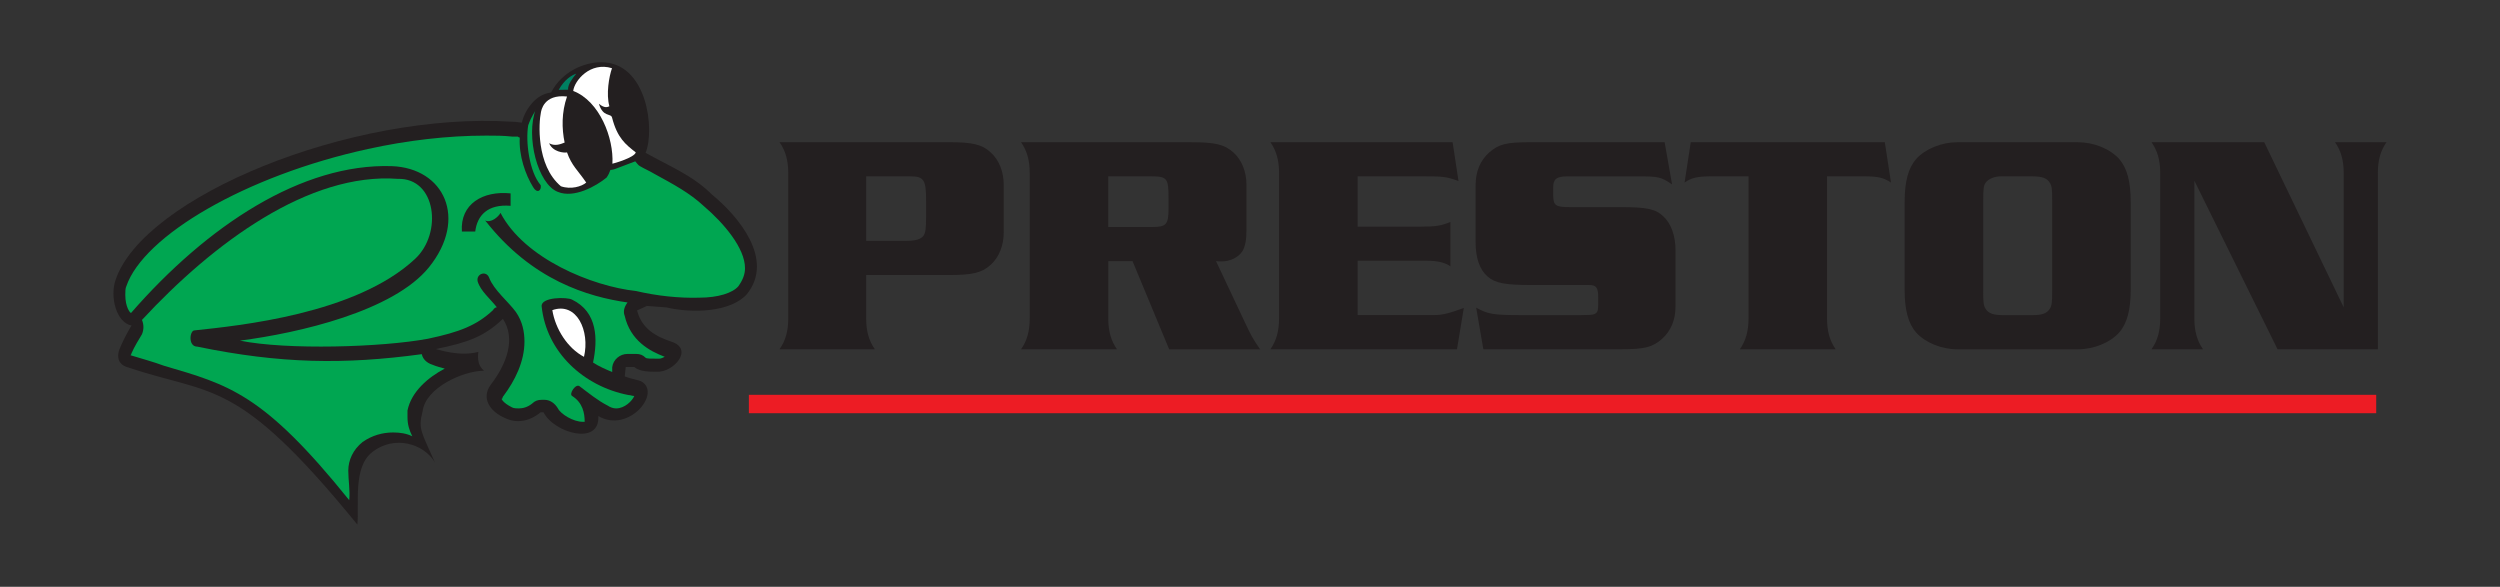 <?xml version="1.0" encoding="UTF-8"?><svg id="Layer_1" xmlns="http://www.w3.org/2000/svg" viewBox="0 0 593.76 139.37"><rect x="0" y="0" width="593.76" height="139.37" fill="#333333" stroke="none"/><defs><style>.cls-1{fill:#008061;}.cls-2{fill:#fff;}.cls-3{fill:#ed1c24;}.cls-4{fill:#00a651;}.cls-5,.cls-6{fill:#231f20;}.cls-6{fill-rule:evenodd;}</style></defs><rect class="cls-3" x="177.86" y="93.77" width="386.5" height="4.37"/><path class="cls-6" d="M205.72,57.22v-15.34h10.4c3.32,0,3.83,.81,3.83,5.75v3.83c0,2.95-.15,3.76-.59,4.5-.66,.89-1.92,1.25-4.28,1.25h-9.36m0,8.11h19.61c5.68,0,7.89-.52,9.96-2.43,1.99-1.77,3.1-4.57,3.1-7.74v-11.21c0-3.17-1.11-5.97-3.1-7.74-2.06-1.92-4.35-2.43-9.96-2.43h-40.19c1.4,1.99,2.07,4.28,2.07,7.3v34.58c0,3.02-.66,5.31-2.07,7.3h22.64c-1.4-1.99-2.06-4.28-2.06-7.3v-10.32Z"/><path class="cls-6" d="M263.22,53.9v-12.02h9.96c4.05,0,4.35,.37,4.35,5.24v2.51c0,3.69-.59,4.28-3.83,4.28h-10.47m5.75,8.11l8.7,20.94h21.6c-1.7-2.43-2.21-3.39-3.76-6.71l-6.71-14.23c.52,.07,.96,.07,1.33,.07,2.06,0,3.98-.96,4.94-2.43,.66-1.11,.96-2.65,.96-5.09v-10.62c0-3.17-1.11-5.97-3.1-7.74-2.14-1.92-4.35-2.43-10.03-2.43h-40.41c1.4,1.99,2.06,4.28,2.06,7.3v34.58c0,3.02-.66,5.31-2.06,7.3h22.79c-1.4-1.99-2.07-4.28-2.07-7.3v-13.64h5.75Z"/><path class="cls-5" d="M322.43,41.88h15.34c5.09,0,5.68,.07,8.63,1.11l-1.4-9.22h-43.28c1.4,1.99,2.06,4.28,2.06,7.3v34.58c0,3.02-.66,5.31-2.06,7.3h44.32l1.62-9.81c-3.62,1.33-5.16,1.69-7.01,1.69h-18.21v-12.9h16.44c2.58,0,4.35,.44,5.6,1.33v-10.54c-2.14,.89-3.54,1.11-7,1.11h-15.04v-11.95"/><path class="cls-5" d="M395.37,33.77h-31.86c-5.68,0-7.52,.44-9.81,2.43-2.14,1.92-3.24,4.5-3.24,7.82v13.49c0,3.76,.96,6.56,2.88,8.19,1.77,1.55,4.2,1.99,10.17,1.99h13.86c1.77,0,2.21,.59,2.21,3.02v1.55c0,1.55-.15,1.99-.96,2.36q-.44,.22-3.1,.22h-14.23c-6.64,0-7.89-.22-10.69-1.77l1.7,9.88h32.59c5.68,0,7.52-.44,9.81-2.43,2.14-1.92,3.24-4.5,3.24-7.74v-13.42c0-3.32-1.03-6.27-2.88-7.96-1.84-1.77-3.91-2.21-10.17-2.21h-12.09c-3.39,0-3.91-.37-3.91-3.02v-1.7c0-1.92,.81-2.58,3.32-2.58h16.96c4.79,0,5.38,.15,7.96,1.92l-1.77-10.03"/><path class="cls-5" d="M435.99,82.96c-1.4-1.99-2.06-4.28-2.06-7.3V41.88h8.7c3.39,0,4.72,.3,6.49,1.48l-1.47-9.59h-46.09l-1.47,9.59c1.7-1.18,3.1-1.48,6.49-1.48h8.7v33.77c0,3.02-.66,5.31-2.06,7.3h22.78"/><path class="cls-6" d="M471.03,47.64c0-2.8,.07-3.54,.59-4.28,.66-.88,2.07-1.48,3.61-1.48h7.3c2.43,0,3.54,.37,4.28,1.48,.52,.81,.59,1.48,.59,4.28v21.46c0,2.8-.07,3.47-.59,4.28-.74,1.11-1.84,1.47-4.28,1.47h-6.64c-2.43,0-3.54-.37-4.28-1.47-.52-.81-.59-1.48-.59-4.28v-21.46m-6.12-13.86c-3.76,0-7.59,1.55-9.81,3.98-1.84,2.14-2.73,5.31-2.73,10.1v21.02c0,4.79,.88,7.96,2.73,10.1,2.21,2.43,6.05,3.98,9.81,3.98h28.61c3.76,0,7.59-1.55,9.81-3.98,1.84-2.14,2.73-5.31,2.73-10.1v-21.02c0-4.79-.88-7.96-2.73-10.1-2.21-2.43-6.05-3.98-9.81-3.98h-28.61Z"/><path class="cls-5" d="M537.76,33.77h-26.77c1.4,1.99,2.07,4.28,2.07,7.3v34.58c0,3.02-.66,5.31-2.07,7.3h12.24c-1.4-1.99-2.06-4.28-2.06-7.3V42.92l19.76,40.04h23.82V41.07c0-3.02,.66-5.31,2.06-7.3h-12.24c1.4,1.99,2.07,4.28,2.07,7.3v31.93l-18.88-39.23"/><path class="cls-5" d="M130.89,21.96c2.69-5.16,8.08-7.18,11.89-7.18,11,0,12.79,16.14,10.55,21.52,5.61,3.14,11.22,5.38,15.71,9.86,6.29,5.15,15.04,15.46,8.31,23.75-3.92,4.28-12.93,4.54-19.1,3.1l-4.61-.35-2.33,1.07c1.12,4.47,4.71,6.27,8.08,7.39,5.61,1.79,.45,7.4-3.37,7.17-1.79,0-4.04,0-5.39-1.12h-2.02l-.23,2.23c1.13,.46,2.47,.68,3.82,1.12,5.16,2.69-2.92,12.55-10.1,8.29,.45,7.16-10.54,4.03-13.02-.9h-.67c-2.69,2.25-5.83,2.7-8.52,1.35-3.59-1.56-5.61-4.71-3.37-7.84,3.81-4.93,6.06-10.98,2.92-15.69-4.49,4.26-8.31,5.6-15.93,7.17,5.39,1.57,8.31,1.12,10.1,.68-.23,1.79,0,3.36,1.35,4.47-4.93,0-13.92,4.04-14.59,9.65-1.13,4.25-.23,4.93,2.92,12.1-2.69-4.48-9.65-6.49-14.82-2.47-4.7,3.58-3.13,12.33-3.59,17.26-28.73-35.19-34.11-30.48-54.76-37.42-2.03-.68-2.69-2.47-1.35-5.15,.68-1.58,1.79-3.59,2.47-4.71-3.59-.68-5.17-6.72-3.81-10.76,6.51-19.72,55.89-40.1,94.27-37.64,.9,0,2.01,.22,2.24,.22,.45-1.79,1.35-3.59,2.92-5.16,1.13-1.11,2.47-1.78,4.04-2.01"/><path class="cls-4" d="M135.86,71.16c6.13,2.94,6.13,9.5,4.99,14.94,1.37,.91,2.96,1.59,4.55,2.26v-1.13c.22-1.81,1.81-3.17,3.63-3.17h2.04c.91,0,1.59,.23,2.27,.91,.23,.22,1.14,.22,3.18,.22,.45,0,.91-.22,1.36-.45-3.62-1.35-8.16-3.85-9.52-9.74-.45-1.13,0-2.26,.68-3.16-9.3-1.35-22.69-5.21-33.81-19.48,1.37,.69,3.18-.9,3.64-1.8,5.67,10.87,21.77,17.44,32.2,18.56,4.92,1.15,10.19,1.72,14.98,1.58,4.53,0,7.93-1.12,9.3-2.7,1.14-1.59,1.59-2.95,1.59-4.31,0-4.75-4.98-10.64-9.75-14.71-3.41-3.18-7.26-5.21-11.8-7.7-1.13-.68-2.26-1.14-3.4-1.82-.45-.23-.68-.68-1.12-1.14l-4.76,1.81s-.68,.23-1.14,.23c-.23,.68-.45,1.14-.91,1.82-2.49,2.03-7.71,4.98-11.56,3.4-4.77-1.81-7.72-13.14-5.23-19.71-.22,.91-.9,1.37-1.81,3.85-.68,3.85,.23,11.09,2.96,14.27,.23,1.36-.91,2.03-1.81,.44-1.82-2.93-3.41-7.47-3.17-11.76-.24,0-.46-.23-.46-.23h-1.36c-2.04-.23-4.08-.23-6.12-.23-9.3,0-18.83,1.14-28.12,3.18-29.03,6.34-53.3,20.61-57.38,32.61-.24,.44-.24,1.34-.24,2.03,0,2.95,1.14,4.3,1.36,4.3,18.16-20.83,40.6-35.55,61.92-34.87,12.47,.45,18.14,12.46,8.85,24.01-8.4,10.41-30.84,15.62-44.91,17.43,11.11,2.27,33.8,1.59,44.68-.45,7.48-1.58,11.57-3.17,15.43-6.79,.22-.46,.68-.68,.91-.68-1.59-2.04-3.86-3.85-4.55-6.12-.45-1.81,2.04-2.72,2.72-.9,1.13,2.95,4.54,5.65,6.36,8.15,1.58,2.27,2.03,4.76,2.03,7.02,0,4.76-2.27,9.29-4.98,12.91-.23,.23-.23,.46-.23,.46,0,.22-.23,.22-.23,.22,0,0,.23,.9,2.49,2.04,.45,.24,1.13,.24,1.59,.24,.91,0,2.05-.24,3.17-1.14,.69-.67,1.37-.9,2.28-.9h.68c1.37,0,2.49,.9,3.18,2.05,.68,1.35,3.63,3.17,5.89,3.17h.46c0-2.05-.46-4.54-2.96-6.12-.9-.45,.91-3.17,1.82-2.27,1.81,1.36,4.31,3.4,6.58,4.53,.68,.45,1.35,.68,2.04,.68,2.04,0,3.84-1.81,4.3-2.95-.46,0-.9-.22-1.36-.22-10.66-2.05-19.5-10.2-20.64-21.06-.23-2.26,6.12-2.26,7.25-1.59"/><path class="cls-4" d="M100.16,84.12c-18.36,2.49-33.56,2.28-53.29-1.79-2.28,0-1.81-3.86-.69-3.86,10.44-1.12,38.34-3.84,52.4-16.98,6.59-6.1,5-19.26-4.08-19.01-21.09-1.58-43.78,15.16-60.78,33.5,.46,1.15,.46,2.28,0,3.4-.68,1.14-1.81,2.96-2.49,4.53q0,.22-.23,.46c2.94,.9,5.44,1.57,7.93,2.49,15.44,4.54,23.6,6.57,44.01,31.93,.23-2.26-.22-4.75-.22-7.02,0-2.49,1.13-4.98,3.4-6.8,2.27-1.58,4.76-2.26,7.26-2.26,1.59,0,3.17,.23,4.54,.91-.68-1.37-1.14-2.73-1.14-4.54v-1.58c.91-4.53,4.99-7.93,8.85-9.96-.91-.23-1.82-.46-2.94-.92-1.37-.44-2.27-1.35-2.51-2.49"/><path class="cls-2" d="M136.16,21.61c6.27,2.41,9.64,11.23,9.29,17.27,.35-.06,5.2-1.44,5.55-2.68-2.44-1.92-4.39-3.42-5.64-8.29-.28-1.07-2.14,0-3.12-3.26,1.43,1.17,2.09,.75,2.49,.59-.8-2.89-.09-7.01,.62-9.04-5.16-1.6-8.93,2.94-9.21,5.41"/><path class="cls-5" d="M121.27,48.88c-5.44-.45-7.93,2.27-8.4,6.11h-3.17c-.45-6.56,4.99-9.73,11.57-9.06v2.95"/><path class="cls-2" d="M134.67,22.92c-5.63-.62-6.13,3.47-6.2,3.78-.49,2.24-1.23,12.51,4.75,17.54,2.38,.83,4.95,.05,6.01-.88-1.94-2.86-3.45-3.99-4.56-7.16-.76,.15-3.37-.1-4.25-2.18,1.25,.72,2.57,.31,3.68-.16-.69-3.32-.74-7.16,.57-10.94"/><path class="cls-2" d="M131.18,73.66c.73,4.51,3.64,9.05,7.52,11.09,1.45-6.11-1.7-13.14-7.52-11.09"/><path class="cls-1" d="M136.85,17.5c-.97,.3-2.84,1.4-4.15,3.84l2.22-.04c-.1-1.22,1.06-2.71,1.94-3.8"/></svg>